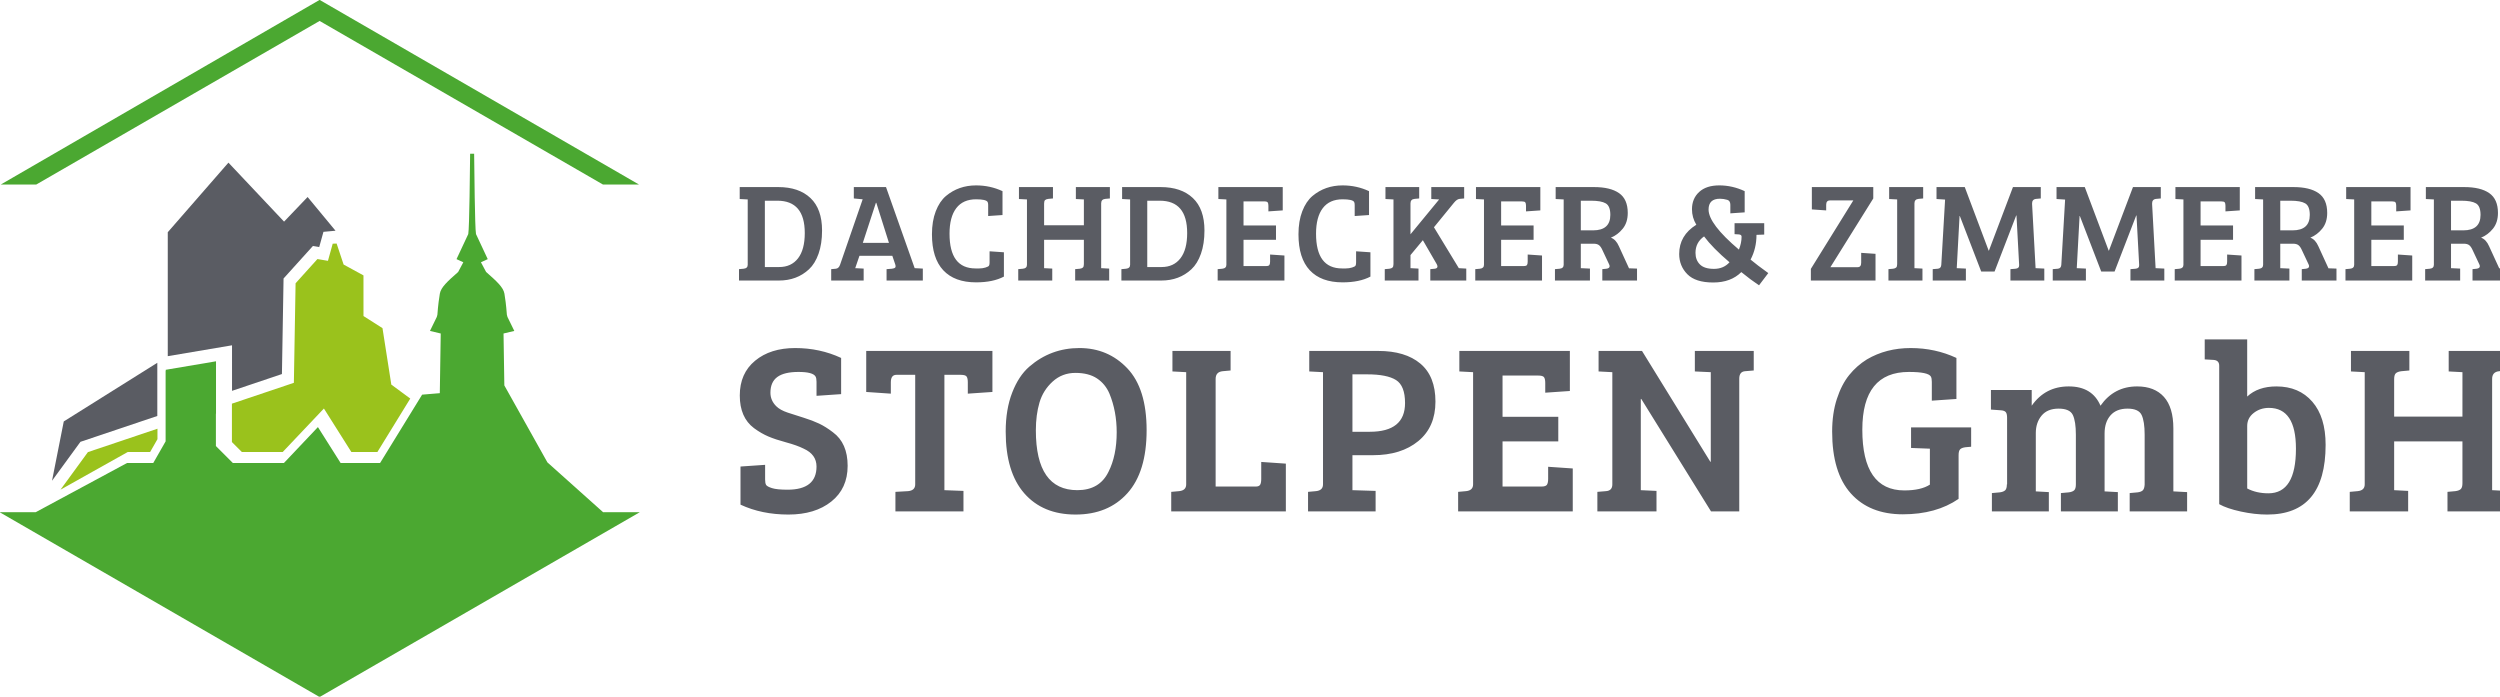 <?xml version="1.0" encoding="UTF-8" standalone="no"?>
<!-- Created with Inkscape (http://www.inkscape.org/) -->
<svg xmlns:inkscape="http://www.inkscape.org/namespaces/inkscape" xmlns:sodipodi="http://sodipodi.sourceforge.net/DTD/sodipodi-0.dtd" xmlns="http://www.w3.org/2000/svg" xmlns:svg="http://www.w3.org/2000/svg" width="94.945mm" height="26.458mm" viewBox="0 0 94.945 26.458" version="1.1" id="svg1" inkscape:version="1.3 (0e150ed6c4, 2023-07-21)" sodipodi:docname="dzstolpen-logo.svg">
  <defs id="defs1">
    <clipPath id="clipPath56">
      <path d="M 0,0 H 1920 V 5500 H 0 Z" transform="translate(-333.882,-5408.533)" id="path56"></path>
    </clipPath>
    <clipPath id="clipPath61">
      <path d="M 0,0 H 1920 V 5500 H 0 Z" transform="translate(-313.117,-5446.708)" id="path61"></path>
    </clipPath>
  </defs>
  <g inkscape:label="Ebene 1" inkscape:groupmode="layer" id="layer1" transform="translate(-7.408,-118.533)">
    <g id="g55" transform="matrix(0.226,0,0,0.226,-63.883,109.509)">
      <path id="path55" d="M 0,0 C -0.416,0.132 -0.664,0.269 -0.745,0.411 -0.827,0.553 -0.867,0.776 -0.867,1.08 V 2.936 L -3.97,2.723 v -4.806 c 1.785,-0.833 3.797,-1.248 6.039,-1.248 2.24,0 4.045,0.548 5.414,1.643 1.369,1.095 2.054,2.596 2.054,4.502 C 9.537,4.72 8.918,6.13 7.681,7.042 7.073,7.509 6.489,7.874 5.932,8.138 5.374,8.401 4.735,8.645 4.015,8.868 3.295,9.091 2.616,9.309 1.977,9.521 c -0.638,0.214 -1.12,0.482 -1.445,0.807 -0.486,0.486 -0.73,1.054 -0.73,1.703 0,0.892 0.289,1.552 0.867,1.978 0.578,0.426 1.47,0.638 2.677,0.638 1.207,0 1.921,-0.192 2.145,-0.578 0.081,-0.142 0.122,-0.364 0.122,-0.669 v -1.764 l 3.102,0.213 v 4.563 c -1.784,0.831 -3.716,1.247 -5.795,1.247 -2.079,0 -3.762,-0.532 -5.049,-1.597 -1.289,-1.064 -1.932,-2.525 -1.932,-4.38 0,-1.856 0.598,-3.23 1.795,-4.122 0.608,-0.447 1.211,-0.796 1.81,-1.05 C 0.142,6.256 0.892,6.008 1.795,5.765 2.697,5.521 3.432,5.258 4,4.974 5.075,4.487 5.613,3.737 5.613,2.723 5.613,0.776 4.396,-0.198 1.962,-0.198 1.069,-0.198 0.415,-0.132 0,0 M 17.172,-0.38 15.56,-0.471 v -2.465 h 8.578 v 2.586 l -2.403,0.092 v 14.541 h 2.068 c 0.385,0 0.629,-0.072 0.731,-0.214 0.101,-0.142 0.152,-0.385 0.152,-0.73 V 11.91 l 3.102,0.213 v 5.171 H 11.879 v -5.171 l 3.103,-0.213 v 1.429 c 0,0.629 0.232,0.944 0.699,0.944 h 2.373 V 0.472 c 0,-0.508 -0.294,-0.791 -0.882,-0.852 M 32.443,15.317 C 31.55,14.546 30.83,13.456 30.283,12.046 29.735,10.637 29.461,9 29.461,7.134 c 0,-3.407 0.781,-6.004 2.343,-7.788 1.561,-1.784 3.716,-2.677 6.464,-2.677 2.748,0 4.928,0.897 6.54,2.692 1.613,1.795 2.419,4.442 2.419,7.94 0,3.498 -0.812,6.099 -2.434,7.803 -1.623,1.703 -3.635,2.555 -6.038,2.555 -2.403,0 -4.508,-0.781 -6.312,-2.342 m 1.277,-4.533 c 0.304,1.034 0.857,1.917 1.658,2.647 0.801,0.73 1.759,1.095 2.875,1.095 1.115,0 2.023,-0.234 2.722,-0.7 0.7,-0.467 1.222,-1.105 1.567,-1.916 0.609,-1.481 0.913,-3.103 0.913,-4.868 0,-1.967 -0.345,-3.63 -1.035,-4.988 -0.75,-1.542 -2.058,-2.312 -3.924,-2.312 -3.488,0 -5.232,2.514 -5.232,7.544 0,1.297 0.152,2.464 0.456,3.498 M 64.779,3.088 61.676,3.301 V 1.171 C 61.676,0.826 61.63,0.578 61.539,0.426 61.448,0.274 61.26,0.198 60.976,0.198 h -5.049 v 13.567 c 0,0.589 0.293,0.913 0.882,0.974 l 1.004,0.091 v 2.464 h -7.332 v -2.586 l 1.734,-0.091 V 0.472 c 0,-0.508 -0.294,-0.791 -0.882,-0.852 l -1.004,-0.091 v -2.465 h 14.45 z m 11.316,-6.024 v 2.586 l -2.921,0.092 v 4.41 h 2.586 c 2.373,0 4.279,0.594 5.719,1.78 1.44,1.187 2.16,2.844 2.16,4.974 0,2.129 -0.634,3.726 -1.901,4.791 -1.268,1.065 -3.038,1.597 -5.309,1.597 h -8.7 v -2.586 l 1.734,-0.091 V 0.472 c 0,-0.508 -0.294,-0.791 -0.882,-0.852 l -1.004,-0.091 v -2.465 z m -2.921,17.279 h 1.856 c 1.663,0 2.875,-0.239 3.635,-0.715 0.761,-0.476 1.141,-1.444 1.141,-2.905 0,-2.413 -1.481,-3.619 -4.441,-3.619 H 73.174 Z M 100.948,2.479 97.845,2.692 V 1.171 c 0,-0.345 -0.051,-0.593 -0.152,-0.745 -0.102,-0.152 -0.335,-0.228 -0.7,-0.228 h -4.897 v 5.689 h 7.027 v 3.102 h -7.027 v 5.202 h 4.502 c 0.385,0 0.628,-0.071 0.73,-0.212 0.101,-0.143 0.152,-0.386 0.152,-0.731 v -1.217 l 3.103,0.213 v 5.05 H 86.65 v -2.586 l 1.734,-0.091 V 0.472 c 0,-0.508 -0.294,-0.791 -0.882,-0.852 l -1.004,-0.091 v -2.465 h 14.45 z m 10.556,-5.415 v 2.586 l -1.978,0.092 V 11.24 h 0.061 l 8.792,-14.176 h 3.559 v 16.732 c 0,0.588 0.243,0.902 0.73,0.943 l 1.095,0.091 v 2.464 h -7.423 v -2.586 l 2.008,-0.091 V 3.331 h -0.061 l -8.609,13.963 h -5.475 v -2.586 l 1.734,-0.091 V 0.472 c 0,-0.528 -0.264,-0.812 -0.791,-0.852 l -1.095,-0.091 v -2.465 z m 38.283,7.834 c 0.132,0.131 0.36,0.218 0.684,0.258 l 0.7,0.061 v 2.434 h -7.575 V 5.065 l 2.343,-0.091 h 0.03 V 0.441 c -0.75,-0.486 -1.825,-0.73 -3.224,-0.73 -3.529,0 -5.293,2.556 -5.293,7.666 0,4.847 1.956,7.27 5.871,7.27 1.622,0 2.544,-0.192 2.768,-0.578 0.081,-0.142 0.122,-0.364 0.122,-0.669 v -2.373 l 3.102,0.213 v 5.172 c -1.784,0.831 -3.706,1.247 -5.764,1.247 -2.059,0 -3.899,-0.476 -5.521,-1.43 -0.852,-0.527 -1.598,-1.186 -2.236,-1.977 -0.639,-0.791 -1.156,-1.795 -1.552,-3.012 -0.395,-1.217 -0.593,-2.585 -0.593,-4.106 0,-3.448 0.786,-6.049 2.358,-7.803 1.571,-1.754 3.756,-2.631 6.555,-2.631 2.799,0 5.141,0.649 7.027,1.946 v 5.506 c 0,0.366 0.066,0.614 0.198,0.746 m 5.156,4.913 c 0.284,-0.021 0.481,-0.097 0.593,-0.228 0.111,-0.133 0.167,-0.371 0.167,-0.715 V 0.472 h -0.03 c 0,-0.366 -0.071,-0.614 -0.213,-0.745 -0.142,-0.133 -0.365,-0.219 -0.669,-0.259 l -1.004,-0.092 v -2.312 h 7.179 v 2.434 l -1.643,0.091 v 7.362 c 0,0.872 0.244,1.602 0.73,2.191 0.487,0.587 1.202,0.881 2.145,0.881 0.943,0 1.541,-0.269 1.795,-0.806 0.253,-0.537 0.38,-1.363 0.38,-2.479 V 0.472 c 0,-0.366 -0.071,-0.614 -0.213,-0.745 -0.142,-0.133 -0.365,-0.219 -0.669,-0.259 l -1.004,-0.092 v -2.312 h 7.179 v 2.434 l -1.673,0.091 V 6.89 c 0,0.953 0.248,1.714 0.745,2.282 0.497,0.567 1.212,0.851 2.145,0.851 0.933,0 1.526,-0.269 1.78,-0.806 0.253,-0.537 0.38,-1.363 0.38,-2.479 V 0.441 c -0.021,-0.345 -0.097,-0.583 -0.228,-0.714 -0.132,-0.133 -0.35,-0.219 -0.654,-0.259 l -1.004,-0.092 v -2.312 h 7.24 v 2.434 l -1.734,0.091 v 7.94 c 0,1.764 -0.396,3.088 -1.186,3.97 -0.791,0.882 -1.917,1.323 -3.377,1.323 -1.947,0 -3.488,-0.811 -4.624,-2.433 -0.69,1.622 -2.023,2.433 -4,2.433 -1.978,0 -3.534,-0.811 -4.67,-2.433 v 1.977 h -5.141 V 9.902 Z m 30.222,-12.762 c 1.166,-0.253 2.277,-0.38 3.331,-0.38 4.908,0 7.362,2.931 7.362,8.791 0,2.332 -0.558,4.143 -1.673,5.431 -1.116,1.287 -2.627,1.931 -4.533,1.931 -1.541,0 -2.768,-0.426 -3.681,-1.278 v 7.21 h -5.354 v -2.525 l 1.065,-0.061 c 0.507,-0.02 0.761,-0.263 0.761,-0.73 V -2.023 c 0.648,-0.365 1.556,-0.674 2.722,-0.928 m 1.628,12.427 c 0.547,0.426 1.186,0.639 1.916,0.639 2.271,0 3.407,-1.714 3.407,-5.141 0,-3.752 -1.156,-5.628 -3.468,-5.628 -1.014,0 -1.906,0.203 -2.677,0.609 v 7.878 c 0,0.669 0.274,1.217 0.822,1.643 m 26.1,-9.598 c -0.142,-0.131 -0.365,-0.218 -0.669,-0.258 l -1.004,-0.091 v -2.465 h 7.362 v 2.586 l -1.734,0.092 v 14.023 c 0,0.589 0.294,0.913 0.882,0.974 l 1.004,0.091 v 2.464 h -7.362 v -2.586 l 1.734,-0.091 V 9.02 h -8.609 v 4.715 c 0,0.365 0.071,0.613 0.213,0.745 0.142,0.132 0.375,0.218 0.7,0.259 l 1.004,0.091 v 2.464 h -7.362 v -2.586 l 1.734,-0.091 V 0.472 c 0,-0.508 -0.294,-0.791 -0.882,-0.852 L 198.9,-0.471 v -2.465 h 7.362 v 2.586 l -1.765,0.092 v 6.145 h 8.609 V 0.624 c 0,-0.365 -0.071,-0.614 -0.213,-0.746" style="fill:#5a5c63 ;fill-opacity:1;fill-rule:nonzero;stroke:none" transform="matrix(1.333,0,0,-1.333,445.176,121.956)" clip-path="url(#clipPath56)"></path>
    </g>
    <g id="g56" transform="matrix(0.226,0,0,0.226,-63.883,109.509)">
      <path id="path57" d="m 0,0 c 1.512,0 2.775,0.472 3.791,1.417 0.508,0.473 0.91,1.125 1.205,1.958 0.295,0.833 0.443,1.81 0.443,2.932 0,1.807 -0.487,3.172 -1.462,4.093 -0.974,0.921 -2.329,1.382 -4.066,1.382 h -4.854 v -1.506 l 1.01,-0.053 V 1.984 c 0,-0.295 -0.171,-0.46 -0.514,-0.496 L -5.032,1.435 V 0 Z M -0.195,10.063 C 2.108,10.063 3.26,8.705 3.26,5.988 3.26,4.595 2.976,3.532 2.41,2.799 1.843,2.067 1.051,1.701 0.035,1.701 h -1.807 v 8.362 z M 7.175,1.488 6.591,1.435 V 0 h 4.092 V 1.506 L 9.62,1.559 10.152,3.118 h 4.145 L 14.669,2.02 C 14.728,1.831 14.723,1.701 14.652,1.63 14.581,1.559 14.445,1.512 14.244,1.488 L 13.571,1.435 V 0 h 4.571 v 1.506 l -1.01,0.053 H 17.114 L 13.5,11.782 H 9.443 V 10.347 L 10.559,10.24 7.707,1.984 C 7.6,1.677 7.423,1.512 7.175,1.488 m 5.103,8.309 1.594,-5.049 h -3.295 l 1.648,5.049 z M 26.38,9.514 V 8.132 l 1.807,0.124 v 3.012 c -1.039,0.484 -2.15,0.726 -3.331,0.726 -1.464,0 -2.728,-0.443 -3.791,-1.328 C 20.522,10.205 20.091,9.561 19.772,8.734 19.453,7.908 19.293,6.939 19.293,5.829 c 0,-2.008 0.476,-3.52 1.427,-4.536 0.95,-1.016 2.329,-1.523 4.136,-1.523 1.418,0 2.587,0.242 3.508,0.726 V 3.561 L 26.557,3.685 V 2.268 C 26.557,2.091 26.533,1.96 26.486,1.878 26.439,1.795 26.292,1.715 26.043,1.639 25.795,1.562 25.532,1.524 25.255,1.524 h -0.469 c -2.186,0 -3.278,1.458 -3.278,4.376 0,1.405 0.283,2.48 0.85,3.224 0.567,0.744 1.4,1.116 2.498,1.116 0.839,0 1.323,-0.112 1.453,-0.336 0.047,-0.083 0.071,-0.213 0.071,-0.39 M 38.321,1.639 C 38.238,1.562 38.108,1.512 37.931,1.488 L 37.347,1.435 V 0 h 4.287 v 1.506 l -1.01,0.053 v 8.168 c 0,0.342 0.171,0.531 0.514,0.566 l 0.585,0.054 v 1.435 h -4.288 v -1.506 l 1.01,-0.053 v -3.26 h -5.014 v 2.746 c 0,0.212 0.041,0.357 0.124,0.434 0.083,0.077 0.219,0.127 0.408,0.15 l 0.584,0.054 v 1.435 H 30.26 v -1.506 l 1.01,-0.053 V 1.984 c 0,-0.295 -0.172,-0.46 -0.514,-0.496 L 30.171,1.435 V 0 h 4.288 v 1.506 l -1.028,0.053 v 3.579 h 5.014 V 2.073 c 0,-0.213 -0.041,-0.358 -0.124,-0.434 M 48.207,0 c 1.512,0 2.775,0.472 3.791,1.417 0.508,0.473 0.91,1.125 1.205,1.958 0.295,0.833 0.443,1.81 0.443,2.932 0,1.807 -0.487,3.172 -1.462,4.093 -0.974,0.921 -2.329,1.382 -4.066,1.382 h -4.854 v -1.506 l 1.01,-0.053 V 1.984 c 0,-0.295 -0.172,-0.46 -0.514,-0.496 L 43.175,1.435 V 0 Z m -0.195,10.063 c 2.303,0 3.455,-1.358 3.455,-4.075 0,-1.393 -0.284,-2.456 -0.851,-3.189 C 50.049,2.067 49.258,1.701 48.242,1.701 h -1.807 v 8.362 z M 63.727,3.154 61.92,3.278 V 2.392 C 61.92,2.191 61.89,2.046 61.831,1.958 61.772,1.869 61.636,1.825 61.424,1.825 h -2.853 v 3.313 h 4.093 v 1.807 h -4.093 v 3.03 h 2.622 c 0.225,0 0.366,-0.042 0.425,-0.124 0.059,-0.083 0.089,-0.225 0.089,-0.426 V 8.717 l 1.807,0.124 v 2.941 H 55.4 v -1.506 l 1.01,-0.053 V 1.984 c 0,-0.295 -0.172,-0.46 -0.514,-0.496 L 55.311,1.435 V 0 h 8.416 z m 8.858,6.36 V 8.132 l 1.807,0.124 v 3.012 c -1.039,0.484 -2.15,0.726 -3.33,0.726 -1.465,0 -2.729,-0.443 -3.792,-1.328 C 66.727,10.205 66.296,9.561 65.977,8.734 65.658,7.908 65.498,6.939 65.498,5.829 c 0,-2.008 0.476,-3.52 1.427,-4.536 0.95,-1.016 2.329,-1.523 4.137,-1.523 1.417,0 2.586,0.242 3.507,0.726 V 3.561 L 72.762,3.685 V 2.268 C 72.762,2.091 72.739,1.96 72.691,1.878 72.644,1.795 72.497,1.715 72.249,1.639 72.001,1.562 71.738,1.524 71.46,1.524 h -0.469 c -2.186,0 -3.278,1.458 -3.278,4.376 0,1.405 0.283,2.48 0.85,3.224 0.567,0.744 1.4,1.116 2.499,1.116 0.838,0 1.322,-0.112 1.452,-0.336 0.047,-0.083 0.071,-0.213 0.071,-0.39 M 77.351,1.639 C 77.268,1.562 77.138,1.512 76.961,1.488 L 76.376,1.435 V 0 h 4.252 v 1.506 l -1.009,0.053 v 1.648 l 1.559,1.878 1.754,-3.03 C 82.991,1.937 83.02,1.843 83.02,1.772 83.02,1.606 82.902,1.512 82.666,1.488 L 82.117,1.435 V 0 h 4.535 v 1.506 l -0.939,0.053 -3.136,5.156 2.516,3.082 c 0.248,0.307 0.484,0.473 0.709,0.496 l 0.584,0.054 v 1.435 h -4.145 v -1.506 l 0.992,-0.053 -3.614,-4.394 v 3.898 c 0,0.342 0.171,0.531 0.513,0.566 l 0.585,0.054 v 1.435 h -4.252 v -1.506 l 1.01,-0.053 v -8.15 c 0,-0.213 -0.042,-0.358 -0.124,-0.434 m 18.85,1.515 -1.807,0.124 V 2.392 C 94.394,2.191 94.365,2.046 94.306,1.958 94.247,1.869 94.111,1.825 93.898,1.825 h -2.852 v 3.313 h 4.092 v 1.807 h -4.092 v 3.03 h 2.622 c 0.224,0 0.366,-0.042 0.425,-0.124 0.059,-0.083 0.089,-0.225 0.089,-0.426 V 8.717 l 1.807,0.124 v 2.941 h -8.114 v -1.506 l 1.009,-0.053 V 1.984 c 0,-0.295 -0.171,-0.46 -0.513,-0.496 L 87.786,1.435 V 0 h 8.415 z M 102.243,0 v 1.506 l -1.152,0.053 v 3.083 h 1.612 c 0.296,0 0.523,-0.062 0.683,-0.186 0.159,-0.124 0.304,-0.334 0.434,-0.629 l 0.832,-1.772 c 0.047,-0.095 0.071,-0.177 0.071,-0.248 0,-0.177 -0.136,-0.283 -0.407,-0.319 L 103.802,1.435 V 0 h 4.376 v 1.506 l -1.01,0.036 -1.275,2.781 c -0.248,0.567 -0.585,0.927 -1.01,1.081 0.578,0.236 1.077,0.614 1.497,1.134 0.419,0.519 0.629,1.181 0.629,1.984 0,1.157 -0.367,1.99 -1.099,2.498 -0.732,0.508 -1.783,0.762 -3.153,0.762 H 97.92 v -1.506 l 1.01,-0.053 V 1.984 c 0,-0.295 -0.172,-0.46 -0.514,-0.496 L 97.831,1.435 V 0 Z m -1.152,10.063 h 1.294 c 0.85,0 1.467,-0.112 1.851,-0.336 0.384,-0.225 0.576,-0.709 0.576,-1.453 0,-1.299 -0.727,-1.949 -2.179,-1.949 h -1.542 z m 16.105,-1.116 c 0,0.909 0.478,1.364 1.435,1.364 0.307,0 0.62,-0.047 0.939,-0.142 0.248,-0.082 0.372,-0.289 0.372,-0.62 v -1.08 l 1.807,0.124 v 2.675 c -1.04,0.484 -2.106,0.726 -3.198,0.726 -1.093,0 -1.94,-0.277 -2.542,-0.832 -0.603,-0.556 -0.904,-1.282 -0.904,-2.18 0,-0.696 0.183,-1.346 0.549,-1.948 -1.441,-0.898 -2.161,-2.126 -2.161,-3.685 0,-1.004 0.342,-1.855 1.027,-2.552 0.685,-0.697 1.772,-1.045 3.26,-1.045 1.489,0 2.67,0.437 3.544,1.311 0.779,-0.638 1.523,-1.193 2.232,-1.666 l 1.169,1.542 c -0.956,0.685 -1.7,1.252 -2.232,1.701 0.496,0.944 0.744,1.984 0.744,3.118 l 0.975,0.035 v 1.436 h -3.739 V 5.847 l 0.567,-0.036 c 0.213,-0.023 0.319,-0.118 0.319,-0.283 0,-0.52 -0.112,-1.063 -0.336,-1.63 -2.552,2.161 -3.827,3.844 -3.827,5.049 m 0.682,-7.476 c -0.809,0 -1.4,0.186 -1.772,0.558 -0.372,0.372 -0.558,0.859 -0.558,1.461 0,0.874 0.36,1.565 1.081,2.073 0.72,-0.968 1.789,-2.055 3.207,-3.26 -0.497,-0.555 -1.149,-0.832 -1.958,-0.832 m 20.082,10.311 h -7.743 V 8.965 l 1.807,-0.124 v 0.708 c 0,0.367 0.16,0.55 0.479,0.55 h 2.941 L 130.093,1.471 V 0 h 8.15 V 3.366 L 136.436,3.49 V 2.25 c 0,-0.378 -0.148,-0.567 -0.443,-0.567 h -3.437 l 5.404,8.664 z m 2.887,-10.143 c -0.083,-0.077 -0.212,-0.127 -0.39,-0.151 L 139.873,1.435 V 0 h 4.287 v 1.506 l -1.01,0.053 v 8.168 c 0,0.342 0.172,0.531 0.514,0.566 l 0.585,0.054 v 1.435 h -4.288 v -1.506 l 1.01,-0.053 v -8.15 c 0,-0.213 -0.041,-0.358 -0.124,-0.434 m 5.085,10.143 v -1.506 l 1.081,-0.071 -0.479,-8.238 C 146.51,1.671 146.363,1.512 146.091,1.488 L 145.454,1.435 V 0 h 4.181 v 1.506 l -1.152,0.053 0.354,6.573 h 0.036 l 2.693,-6.998 h 1.683 l 2.728,7.069 h 0.036 l 0.336,-6.254 c 0.012,-0.283 -0.141,-0.437 -0.46,-0.461 L 155.251,1.435 V 0 h 4.27 v 1.506 l -1.099,0.053 -0.443,8.114 c -0.012,0.378 0.16,0.585 0.514,0.62 l 0.585,0.054 v 1.435 h -3.508 l -3.03,-8.008 h -0.035 l -3.012,8.008 z m 15.13,0 v -1.506 l 1.081,-0.071 -0.479,-8.238 C 161.641,1.671 161.493,1.512 161.222,1.488 L 160.584,1.435 V 0 h 4.181 v 1.506 l -1.152,0.053 0.355,6.573 h 0.035 l 2.693,-6.998 h 1.683 l 2.729,7.069 h 0.035 l 0.337,-6.254 c 0.011,-0.283 -0.142,-0.437 -0.461,-0.461 L 170.381,1.435 V 0 h 4.27 v 1.506 l -1.099,0.053 -0.442,8.114 c -0.012,0.378 0.159,0.585 0.513,0.62 l 0.585,0.054 v 1.435 H 170.7 l -3.03,-8.008 h -0.035 l -3.012,8.008 z M 184.378,3.154 182.57,3.278 V 2.392 c 0,-0.201 -0.029,-0.346 -0.088,-0.434 -0.059,-0.089 -0.195,-0.133 -0.408,-0.133 h -2.852 v 3.313 h 4.093 v 1.807 h -4.093 v 3.03 h 2.622 c 0.224,0 0.366,-0.042 0.425,-0.124 0.059,-0.083 0.089,-0.225 0.089,-0.426 V 8.717 l 1.807,0.124 v 2.941 h -8.114 v -1.506 l 1.009,-0.053 V 1.984 c 0,-0.295 -0.171,-0.46 -0.513,-0.496 L 175.962,1.435 V 0 h 8.416 z M 190.419,0 v 1.506 l -1.152,0.053 v 3.083 h 1.613 c 0.295,0 0.522,-0.062 0.682,-0.186 0.159,-0.124 0.304,-0.334 0.434,-0.629 l 0.832,-1.772 c 0.047,-0.095 0.071,-0.177 0.071,-0.248 0,-0.177 -0.136,-0.283 -0.407,-0.319 L 191.978,1.435 V 0 h 4.376 v 1.506 l -1.01,0.036 -1.275,2.781 c -0.249,0.567 -0.585,0.927 -1.01,1.081 0.578,0.236 1.077,0.614 1.497,1.134 0.419,0.519 0.629,1.181 0.629,1.984 0,1.157 -0.367,1.99 -1.099,2.498 -0.732,0.508 -1.783,0.762 -3.153,0.762 h -4.837 v -1.506 l 1.01,-0.053 V 1.984 c 0,-0.295 -0.172,-0.46 -0.514,-0.496 L 186.007,1.435 V 0 Z m -1.152,10.063 h 1.294 c 0.85,0 1.467,-0.112 1.851,-0.336 0.384,-0.225 0.576,-0.709 0.576,-1.453 0,-1.299 -0.727,-1.949 -2.179,-1.949 h -1.542 z m 16.636,-6.909 -1.807,0.124 V 2.392 c 0,-0.201 -0.029,-0.346 -0.088,-0.434 -0.06,-0.089 -0.195,-0.133 -0.408,-0.133 h -2.852 v 3.313 h 4.092 v 1.807 h -4.092 v 3.03 h 2.622 c 0.224,0 0.366,-0.042 0.425,-0.124 0.059,-0.083 0.089,-0.225 0.089,-0.426 V 8.717 l 1.807,0.124 v 2.941 h -8.115 v -1.506 l 1.01,-0.053 V 1.984 c 0,-0.295 -0.171,-0.46 -0.514,-0.496 L 197.488,1.435 V 0 h 8.415 z M 211.945,0 v 1.506 l -1.152,0.053 v 3.083 h 1.612 c 0.295,0 0.523,-0.062 0.682,-0.186 0.16,-0.124 0.304,-0.334 0.434,-0.629 l 0.833,-1.772 c 0.047,-0.095 0.071,-0.177 0.071,-0.248 0,-0.177 -0.136,-0.283 -0.407,-0.319 L 213.504,1.435 V 0 h 4.376 v 1.506 l -1.01,0.036 -1.276,2.781 c -0.248,0.567 -0.584,0.927 -1.01,1.081 0.579,0.236 1.078,0.614 1.498,1.134 0.419,0.519 0.629,1.181 0.629,1.984 0,1.157 -0.367,1.99 -1.099,2.498 -0.732,0.508 -1.784,0.762 -3.154,0.762 h -4.836 v -1.506 l 1.01,-0.053 V 1.984 c 0,-0.295 -0.172,-0.46 -0.514,-0.496 L 207.533,1.435 V 0 Z m -1.152,10.063 h 1.293 c 0.851,0 1.468,-0.112 1.852,-0.336 0.383,-0.225 0.576,-0.709 0.576,-1.453 0,-1.299 -0.727,-1.949 -2.18,-1.949 h -1.541 z" style="fill:#5a5c63 ;fill-opacity:1;fill-rule:nonzero;stroke:none" transform="matrix(1.333,0,0,-1.333,446.339,87.071)"></path>
    </g>
    <g id="g57" transform="matrix(0.226,0,0,0.226,-63.883,109.509)">
      <path id="path58" d="M 0,0 -2.967,-3.104 -9.98,4.333 -17.628,-4.44 v -15.625 l 8.1,1.37 0.001,-5.74 6.291,2.117 0.205,12.046 3.701,4.098 0.794,-0.138 0.534,1.921 1.522,0.14 z m -18.946,-20.899 -11.793,-7.394 -1.48,-7.478 3.581,4.908 9.692,3.26 z" style="fill:#5a5c63 ;fill-opacity:1;fill-rule:nonzero;stroke:none" transform="matrix(1.333,0,0,-1.333,367.137,73.035)"></path>
    </g>
    <g id="g58" transform="matrix(0.226,0,0,0.226,-63.883,109.509)">
      <path id="path59" d="m 0,0 -2.389,1.759 -1.113,7.118 -2.395,1.525 -0.002,5.124 -2.504,1.367 -0.881,2.649 -0.493,-0.017 -0.6,-2.162 -1.327,0.224 -2.753,-3.053 -0.216,-12.549 -7.81,-2.628 v -4.84 l 1.25,-1.25 h 5.157 l 5.19,5.478 3.458,-5.478 h 3.287 z m -32.792,-6.733 0.923,1.614 v 1.318 l -8.769,-2.95 -3.453,-4.734 8.483,4.752 z" style="fill:#9ac21c;fill-opacity:1;fill-rule:nonzero;stroke:none" transform="matrix(1.333,0,0,-1.333,384.39,106.905)"></path>
    </g>
    <path id="path60" d="M 0,0 H 4.546 L -35.745,23.292 -75.966,0 h 4.477 l 35.744,20.636 z m -71.567,-41.347 h -4.55 l 40.372,-23.319 40.401,23.319 H 0.043 v -0.003 l -0.01,-0.005 -7.033,6.292 -5.436,9.712 -0.102,6.552 1.359,0.324 -0.862,1.764 -0.075,0.279 c -0.091,1.247 -0.218,2.136 -0.309,2.661 -0.14,0.801 -0.96,1.549 -2.311,2.735 l -0.652,1.224 0.858,0.396 -1.482,3.164 c -0.145,0.733 -0.21,8.344 -0.234,10.138 h -0.506 c -0.024,-1.794 -0.089,-9.405 -0.235,-10.138 l -1.482,-3.164 0.858,-0.396 -0.652,-1.224 c -1.35,-1.186 -2.17,-1.934 -2.311,-2.735 -0.091,-0.525 -0.217,-1.413 -0.309,-2.661 l -0.075,-0.279 -0.861,-1.764 1.358,-0.324 -0.117,-7.529 -2.231,-0.188 -5.305,-8.624 h -4.977 l -2.865,4.532 -4.291,-4.532 h -6.441 l -2.14,2.141 v 4.084 h 0.014 v 6.609 l -6.344,-1.073 v -0.145 l -0.015,-0.003 v -8.882 l -1.56,-2.731 h -3.308 z" style="fill:#4ba831;fill-opacity:1;fill-rule:nonzero;stroke:none" transform="matrix(0.301,0,0,-0.301,30.305,125.54)" clip-path="url(#clipPath61)"></path>
  </g>
</svg>
